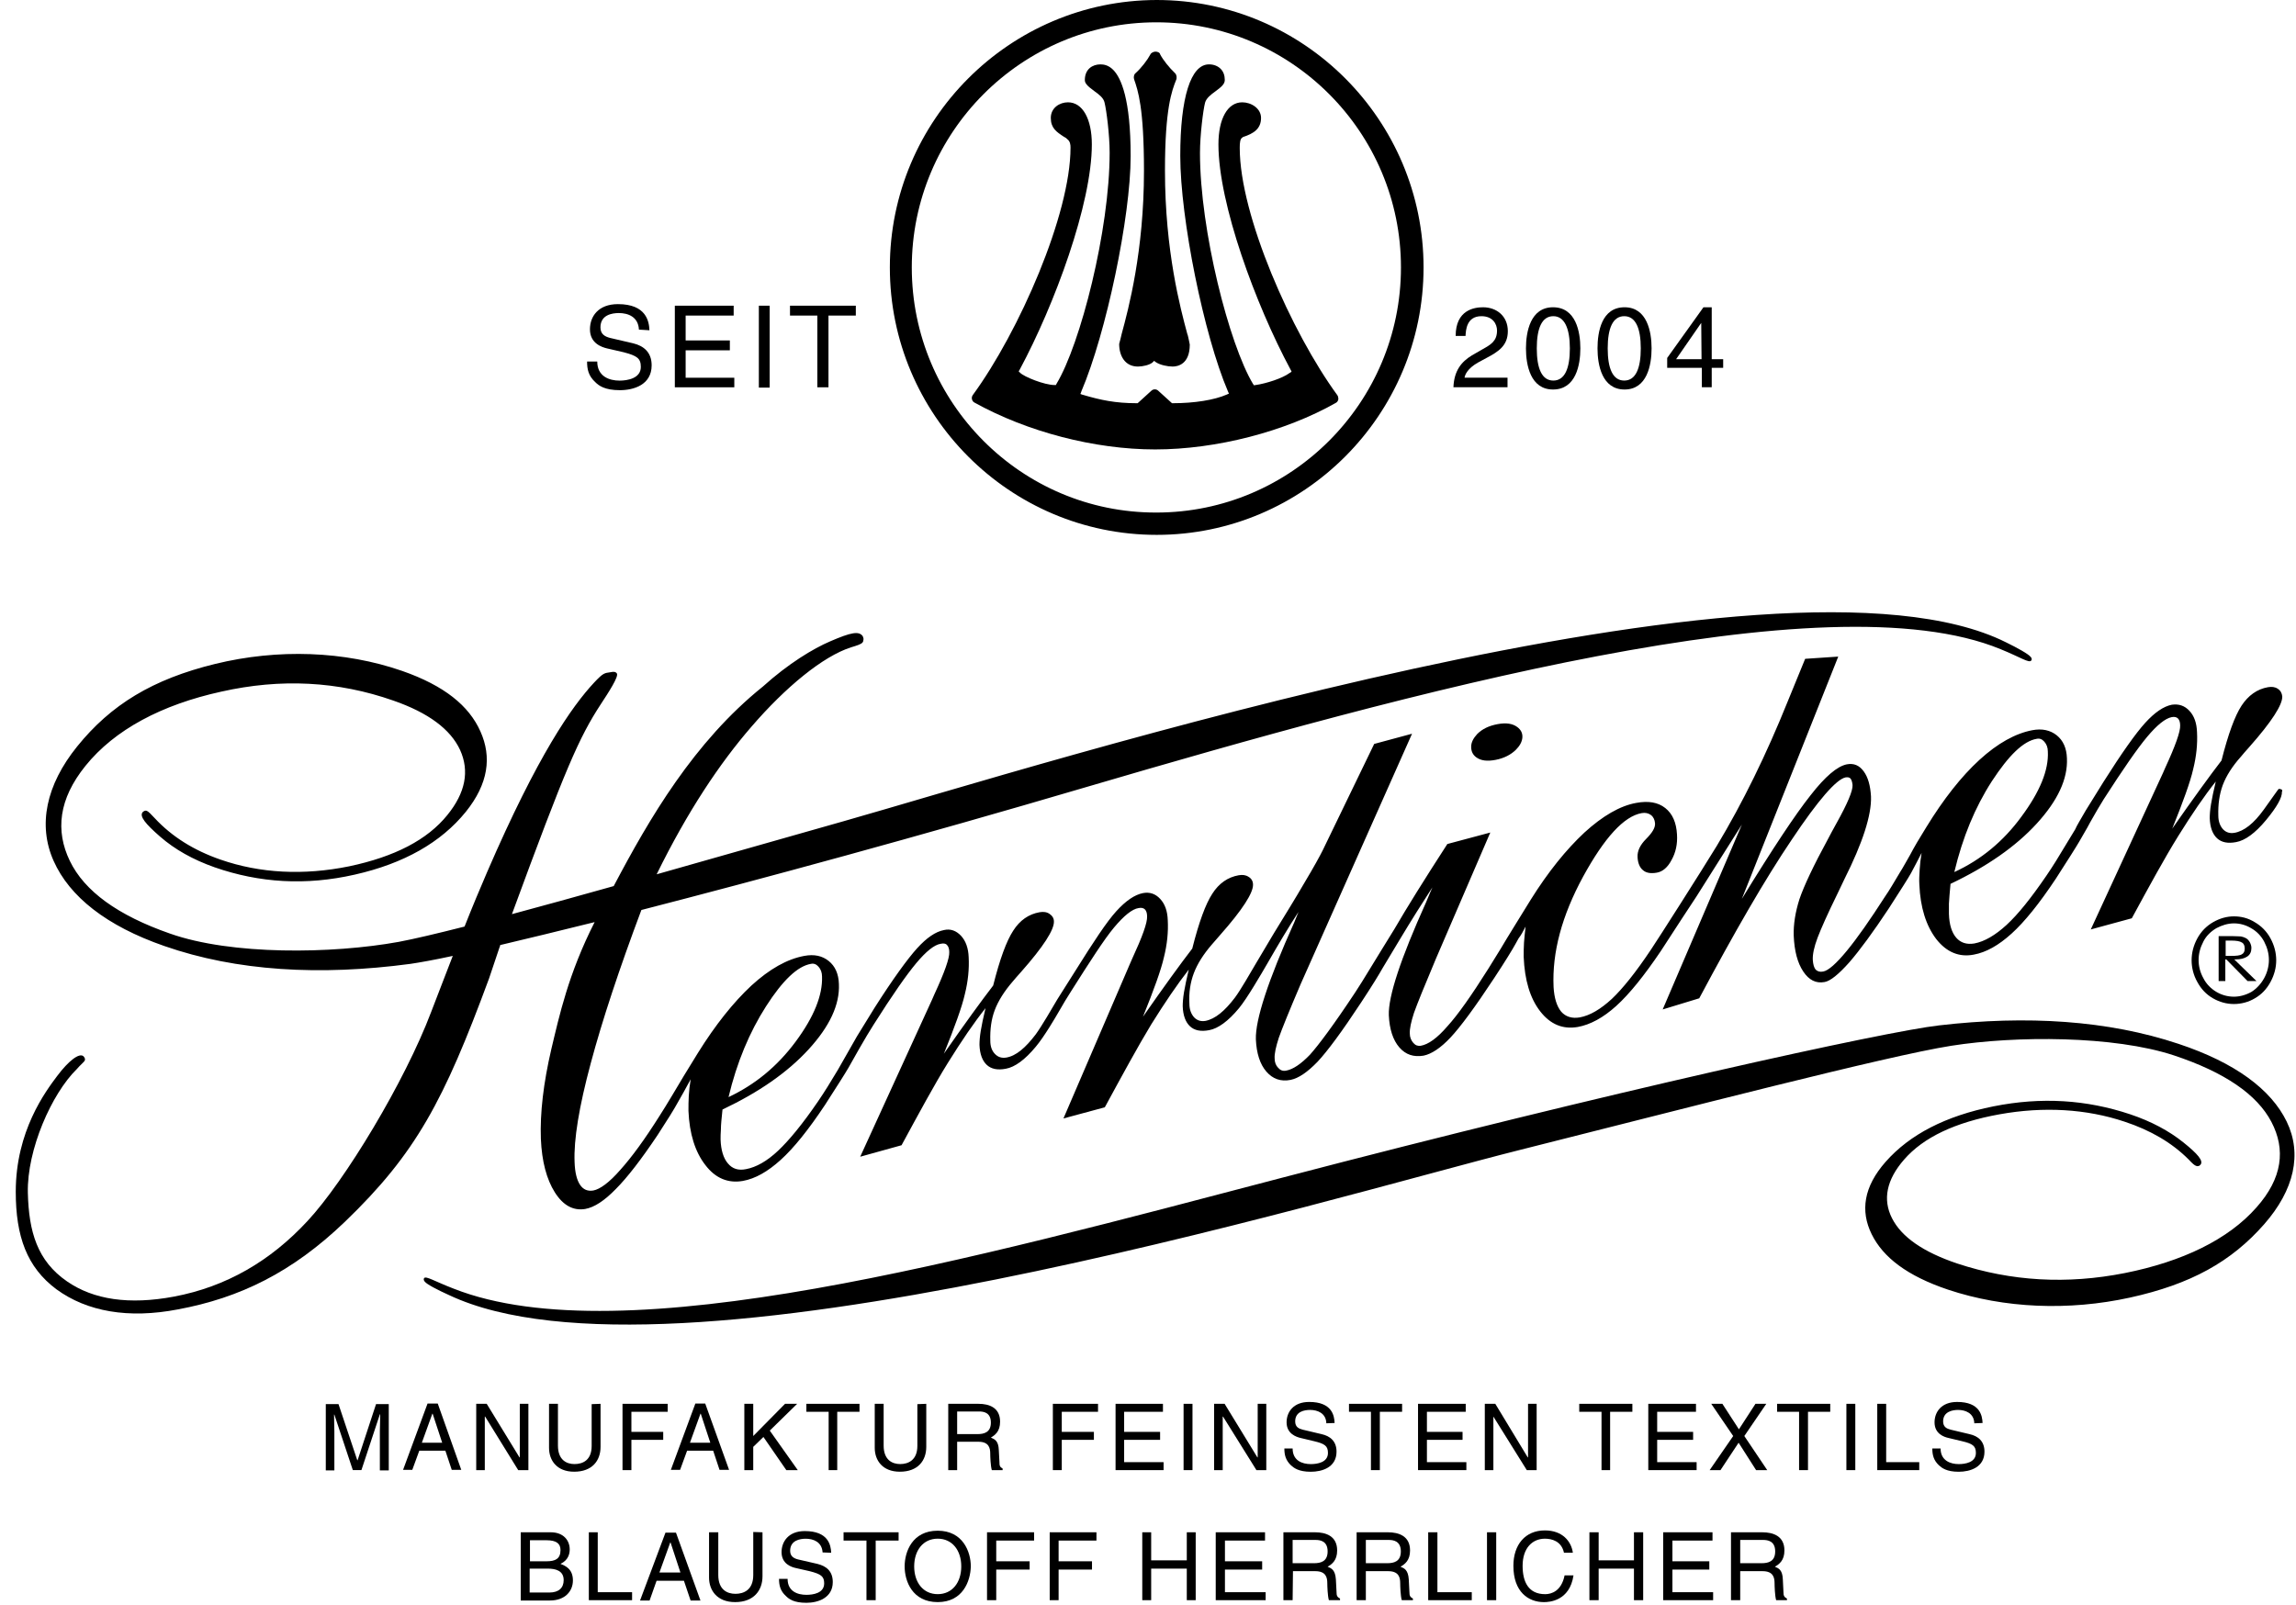 <svg width="133" height="93" viewBox="0 0 133 93" fill="none" xmlns="http://www.w3.org/2000/svg">
<path d="M68.369 9.031C68.369 12.65 69.732 19.41 71.132 22.679C71.132 22.679 71.169 22.753 71.188 22.808C71.132 22.826 71.059 22.863 71.059 22.863C70.34 23.177 69.179 23.362 67.945 23.362C67.945 23.362 67.908 23.362 67.89 23.362C67.742 23.233 67.097 22.642 67.097 22.642C66.987 22.531 66.803 22.531 66.692 22.642C66.692 22.642 66.047 23.233 65.9 23.362C65.881 23.362 65.845 23.362 65.845 23.362C64.61 23.362 63.744 23.177 62.749 22.882C62.749 22.882 62.657 22.863 62.584 22.826C62.62 22.753 62.639 22.679 62.639 22.679C64.076 19.317 65.495 12.558 65.495 9.049C65.495 9.049 65.495 9.049 65.495 9.031C65.495 5.743 64.942 4.506 64.481 4.044C64.205 3.767 63.928 3.73 63.744 3.73C63.284 3.73 62.841 4.007 62.841 4.635C62.841 4.801 62.934 4.949 63.394 5.281C63.652 5.466 63.928 5.669 63.984 5.946C64.094 6.39 64.278 7.812 64.278 8.846C64.278 13.334 62.584 19.945 61.202 22.235C61.202 22.235 61.183 22.273 61.165 22.309C61.128 22.309 61.091 22.309 61.091 22.309C60.502 22.309 59.304 21.829 59.083 21.589C59.083 21.589 59.046 21.552 59.009 21.515C59.028 21.478 59.065 21.423 59.065 21.423C61.091 17.655 63.247 11.801 63.247 8.366C63.247 6.888 62.712 5.928 61.865 5.928C61.386 5.928 60.87 6.242 60.87 6.833C60.87 7.424 61.202 7.645 61.625 7.922L61.754 7.996C61.736 7.996 61.828 8.052 61.81 8.052C61.994 8.181 62.012 8.384 62.012 8.55C62.012 12.429 59.028 19.225 56.356 22.882C56.301 22.956 56.282 23.048 56.301 23.122C56.319 23.214 56.374 23.288 56.448 23.325C59.507 25.024 63.413 26.04 66.913 26.04C70.451 26.04 74.449 25.006 77.378 23.344C77.452 23.307 77.507 23.233 77.525 23.14C77.525 23.122 77.525 23.104 77.525 23.085C77.525 23.03 77.507 22.956 77.47 22.9C74.799 19.244 71.814 12.466 71.814 8.569C71.814 8.273 71.832 8.033 71.98 7.959L71.998 7.941C72.625 7.738 73.048 7.461 73.048 6.833C73.048 6.279 72.477 5.928 71.961 5.928C71.114 5.928 70.58 6.87 70.58 8.366C70.58 11.801 72.735 17.655 74.762 21.423C74.762 21.423 74.799 21.478 74.817 21.534C74.78 21.571 74.707 21.608 74.707 21.608C74.283 21.922 73.362 22.217 72.735 22.309C72.735 22.309 72.68 22.309 72.643 22.328C72.625 22.291 72.588 22.254 72.588 22.254C71.206 19.964 69.511 13.352 69.511 8.864C69.511 7.83 69.695 6.371 69.806 5.946C69.879 5.688 70.137 5.485 70.395 5.3C70.745 5.041 70.948 4.875 70.948 4.635C70.948 4.377 70.874 4.155 70.709 3.989C70.543 3.822 70.303 3.73 70.045 3.73C68.977 3.712 68.369 5.651 68.369 9.031Z" fill="black"/>
<path d="M66.93 2.991C66.82 2.991 66.672 3.065 66.636 3.157C66.47 3.471 66.12 3.933 65.77 4.247C65.678 4.321 65.659 4.487 65.696 4.598C65.917 5.244 66.267 6.223 66.267 9.898C66.267 14.553 65.364 17.914 64.978 19.336C64.978 19.373 64.83 19.927 64.83 19.927C64.83 20.61 65.162 21.238 65.917 21.238C66.194 21.238 66.599 21.146 66.765 20.998C66.765 20.998 66.82 20.943 66.857 20.906C66.894 20.943 66.949 20.98 66.949 20.98C67.188 21.146 67.631 21.238 67.925 21.238C68.22 21.238 68.92 21.109 68.92 19.964C68.92 19.927 68.81 19.447 68.81 19.447L68.773 19.336C68.386 17.895 67.483 14.553 67.483 9.88C67.483 6.26 67.888 5.244 68.128 4.635C68.183 4.524 68.165 4.339 68.073 4.247C67.723 3.915 67.373 3.471 67.207 3.157C67.188 3.047 67.059 2.991 66.93 2.991Z" fill="black"/>
<path d="M52.817 15.495C52.817 7.664 59.173 1.293 66.985 1.293C74.797 1.293 81.153 7.664 81.153 15.495C81.153 23.326 74.797 29.697 66.985 29.697C59.173 29.716 52.817 23.344 52.817 15.495ZM51.546 15.495C51.546 24.027 58.473 30.99 67.004 30.99C75.516 30.99 82.462 24.046 82.462 15.495C82.462 6.963 75.534 0 67.004 0C58.473 0.018 51.546 6.963 51.546 15.495Z" fill="black"/>
<path d="M84.322 19.465C84.322 17.951 85.409 17.803 85.907 17.803C86.699 17.803 87.344 18.32 87.344 19.188C87.344 20.019 86.81 20.37 86.109 20.739L85.63 20.998C85.004 21.349 84.857 21.718 84.838 21.884H87.326V22.438H84.193C84.23 21.478 84.654 20.961 85.262 20.591L85.87 20.241C86.367 19.963 86.718 19.76 86.718 19.151C86.718 18.782 86.478 18.32 85.815 18.32C84.949 18.32 84.912 19.133 84.894 19.465H84.322Z" fill="black"/>
<path d="M91.545 20.185C91.545 19.225 91.287 17.803 89.961 17.803C88.653 17.803 88.394 19.225 88.394 20.185C88.394 21.145 88.653 22.568 89.961 22.568C91.287 22.568 91.545 21.145 91.545 20.185ZM90.937 20.185C90.937 21.349 90.642 22.05 89.979 22.05C89.316 22.05 89.021 21.349 89.021 20.185C89.021 19.022 89.316 18.32 89.979 18.32C90.624 18.32 90.937 19.022 90.937 20.185Z" fill="black"/>
<path d="M95.671 20.185C95.671 19.225 95.413 17.803 94.105 17.803C92.779 17.803 92.539 19.225 92.539 20.185C92.539 21.145 92.797 22.568 94.105 22.568C95.413 22.568 95.671 21.145 95.671 20.185ZM95.045 20.185C95.045 21.349 94.75 22.05 94.087 22.05C93.423 22.05 93.129 21.349 93.129 20.185C93.129 19.022 93.423 18.32 94.087 18.32C94.75 18.32 95.045 19.022 95.045 20.185Z" fill="black"/>
<path d="M99.818 21.312V20.813H99.155V17.803H98.676L96.575 20.739V21.312H98.583V22.438H99.155V21.312H99.818ZM98.547 18.708L98.565 20.813H97.091L98.547 18.708Z" fill="black"/>
<path d="M37.011 19.098C36.974 18.359 36.385 18.138 35.85 18.138C35.445 18.138 34.782 18.248 34.782 18.969C34.782 19.375 35.058 19.504 35.334 19.578L36.679 19.892C37.287 20.04 37.748 20.409 37.748 21.167C37.748 22.293 36.716 22.607 35.906 22.607C35.04 22.607 34.69 22.349 34.487 22.145C34.081 21.776 34.008 21.388 34.008 20.945H34.597C34.597 21.813 35.297 22.053 35.887 22.053C36.348 22.053 37.121 21.924 37.121 21.259C37.121 20.76 36.9 20.613 36.127 20.409L35.169 20.188C34.855 20.114 34.174 19.892 34.174 19.08C34.174 18.341 34.653 17.621 35.795 17.621C37.435 17.621 37.6 18.618 37.619 19.135L37.011 19.098Z" fill="black"/>
<path d="M42.536 22.44H39.091V17.712H42.499V18.284H39.717V19.725H42.278V20.297H39.717V21.886H42.536V22.44Z" fill="black"/>
<path d="M44.584 17.712H43.958V22.458H44.584V17.712Z" fill="black"/>
<path d="M45.762 17.712H49.575V18.284H47.991V22.44H47.346V18.284H45.762V17.712Z" fill="black"/>
<path d="M85.22 43.269C85.22 43.01 85.349 42.77 85.57 42.53C85.865 42.234 86.251 42.05 86.749 41.957C87.246 41.865 87.615 41.92 87.891 42.124C88.112 42.29 88.204 42.493 88.186 42.733C88.168 42.973 88.039 43.213 87.817 43.435C87.523 43.73 87.117 43.934 86.638 44.026C86.159 44.118 85.791 44.081 85.514 43.878C85.312 43.73 85.22 43.527 85.22 43.269Z" fill="black"/>
<path d="M88.023 66.632C97.567 64.231 109.284 61.184 113.024 60.593C116.783 60.002 122.439 60.002 125.921 61.147C128.869 62.125 130.748 63.418 131.578 65.007C132.407 66.595 132.222 68.257 130.712 69.956C129.072 71.821 126.419 73.096 123.084 73.761C119.731 74.425 116.507 74.241 113.374 73.207C111.403 72.542 110.15 71.674 109.598 70.584C109.045 69.494 109.284 68.349 110.298 67.186C111.422 65.893 113.264 65.025 115.825 64.563C118.386 64.102 120.855 64.249 123.066 64.988C124.576 65.487 125.811 66.207 126.787 67.186C126.99 67.407 127.137 67.537 127.229 67.555C127.266 67.574 127.303 67.574 127.358 67.555C127.414 67.555 127.414 67.518 127.469 67.481C127.653 67.26 127.303 66.853 126.474 66.189C125.645 65.524 124.613 64.97 123.397 64.563C120.855 63.714 118.257 63.547 115.475 64.102C112.711 64.656 110.629 65.727 109.229 67.315C107.958 68.756 107.755 70.159 108.418 71.507C109.082 72.856 110.482 73.927 112.84 74.721C116.101 75.811 119.841 75.958 123.379 75.183C126.916 74.407 129.256 73.096 131.154 70.935C132.904 68.94 133.365 66.853 132.462 64.988C131.559 63.123 129.477 61.571 126.198 60.482C122.108 59.115 117.409 58.82 112.324 59.411C109.211 59.761 93.311 63.252 74.26 68.239C56.352 72.93 36.085 78.525 26.283 74.666C25.178 74.241 24.662 73.908 24.57 74.056C24.552 74.075 24.533 74.112 24.552 74.148C24.552 74.185 24.57 74.222 24.607 74.259C24.717 74.407 25.344 74.739 26.007 75.035C38.775 81.074 76.987 69.402 88.023 66.632Z" fill="black"/>
<path d="M44.376 58.303C45.334 56.807 46.2 55.976 46.974 55.846C47.139 55.809 47.287 55.865 47.416 56.013C47.545 56.16 47.618 56.345 47.618 56.585C47.655 57.656 47.158 58.912 46.089 60.353C45.021 61.793 43.731 62.846 42.202 63.566C42.681 61.553 43.418 59.799 44.376 58.303ZM115.382 45.264C116.359 43.768 117.206 42.937 117.98 42.807C118.146 42.771 118.294 42.826 118.422 42.974C118.551 43.121 118.625 43.306 118.625 43.546C118.68 44.617 118.165 45.873 117.096 47.314C116.046 48.754 114.738 49.826 113.208 50.527C113.687 48.514 114.406 46.778 115.382 45.264ZM132.167 45.744C132.13 45.726 132.075 45.707 132.001 45.707C131.983 45.707 131.706 46.113 131.135 46.907C130.564 47.702 129.993 48.163 129.422 48.256C129.164 48.293 128.961 48.237 128.777 48.053C128.611 47.868 128.5 47.609 128.5 47.258C128.482 46.612 128.556 46.039 128.758 45.486C128.961 44.95 129.311 44.396 129.809 43.842C129.919 43.712 130.085 43.509 130.306 43.269C131.596 41.81 132.222 40.831 132.204 40.351C132.185 40.166 132.112 40.019 131.946 39.908C131.78 39.797 131.596 39.779 131.375 39.816C130.748 39.926 130.232 40.296 129.845 40.887C129.459 41.478 129.072 42.531 128.685 44.063C128.003 44.95 127.063 46.243 125.866 47.96L125.829 48.016C126.455 46.464 126.879 45.301 127.045 44.562C127.229 43.823 127.303 43.103 127.266 42.42C127.248 41.884 127.1 41.478 126.824 41.182C126.548 40.887 126.216 40.776 125.811 40.831C125.332 40.924 124.816 41.275 124.263 41.884C123.71 42.494 122.9 43.639 121.849 45.301L120.818 46.963C120.523 47.48 120.302 47.831 120.21 48.053C120.191 48.09 119.896 48.57 119.694 48.902C119.288 49.586 118.902 50.213 118.533 50.749C117.649 52.042 116.893 52.984 116.23 53.593C115.585 54.184 114.959 54.553 114.369 54.664C113.927 54.738 113.577 54.627 113.319 54.332C113.061 54.036 112.914 53.575 112.895 52.947C112.895 52.799 112.895 52.596 112.895 52.356C112.914 52.116 112.932 51.728 112.987 51.211C115.088 50.213 116.764 49.05 117.98 47.72C119.196 46.39 119.786 45.135 119.731 43.934C119.712 43.343 119.509 42.9 119.141 42.604C118.773 42.309 118.294 42.198 117.722 42.309C116.746 42.494 115.714 43.066 114.664 44.026C113.614 44.987 112.582 46.298 111.587 47.923C111.182 48.57 110.869 49.105 110.647 49.53C110.537 49.715 110.205 50.324 110.058 50.546C109.726 51.1 109.45 51.58 109.192 51.949C108.326 53.298 107.589 54.35 106.981 55.089C106.373 55.828 105.912 56.234 105.618 56.289C105.433 56.327 105.286 56.289 105.175 56.179C105.083 56.068 105.028 55.883 105.01 55.625C104.991 55.311 105.083 54.867 105.286 54.332C105.489 53.796 105.876 52.928 106.447 51.765C106.539 51.58 106.668 51.303 106.834 50.952C107.902 48.828 108.418 47.221 108.381 46.15C108.344 45.522 108.215 45.042 107.958 44.691C107.7 44.34 107.386 44.211 106.981 44.285C106.428 44.396 105.728 44.987 104.881 46.077C104.015 47.166 102.688 49.161 100.901 52.079L106.484 38.043L104.567 38.172L103.554 40.647C102.32 43.712 100.956 46.501 99.446 49.013C98.58 50.435 96.037 54.424 95.65 54.997C94.766 56.327 93.992 57.287 93.366 57.878C92.721 58.469 92.113 58.838 91.505 58.949C91.063 59.023 90.694 58.912 90.436 58.617C90.178 58.303 90.031 57.822 89.994 57.194C89.902 55.181 90.473 53.058 91.707 50.786C92.942 48.533 94.066 47.295 95.097 47.111C95.3 47.074 95.484 47.111 95.632 47.221C95.779 47.332 95.853 47.498 95.871 47.702C95.89 47.96 95.706 48.256 95.355 48.607C95.005 48.958 94.84 49.308 94.858 49.659C94.876 50.01 94.987 50.269 95.171 50.417C95.355 50.583 95.632 50.62 95.963 50.564C96.314 50.509 96.608 50.25 96.829 49.826C97.069 49.401 97.179 48.902 97.143 48.348C97.106 47.665 96.885 47.148 96.461 46.815C96.037 46.483 95.484 46.39 94.784 46.52C93.845 46.686 92.831 47.277 91.781 48.237C90.731 49.216 89.681 50.509 88.667 52.134C88.225 52.854 87.212 54.48 86.936 54.96C86.641 55.44 86.401 55.828 86.217 56.123C85.24 57.675 84.448 58.801 83.84 59.466C83.251 60.15 82.735 60.519 82.293 60.593C82.127 60.611 81.998 60.574 81.869 60.426C81.74 60.279 81.666 60.094 81.666 59.891C81.648 59.614 81.74 59.208 81.906 58.69C82.09 58.173 82.514 57.121 83.177 55.551L86.328 48.237L83.84 48.902C82.514 50.952 81.5 52.577 80.782 53.815C80.413 54.424 79.658 55.625 79.363 56.123C79.032 56.677 78.737 57.139 78.497 57.508C77.263 59.374 76.379 60.556 75.881 61.11C75.365 61.645 74.905 61.959 74.499 62.033C74.315 62.07 74.168 62.015 74.039 61.867C73.91 61.738 73.836 61.553 73.836 61.331C73.817 61.054 73.91 60.648 74.076 60.131C74.26 59.614 74.683 58.561 75.347 57.01L81.795 42.512L79.603 43.103L76.618 49.272C76.452 49.604 76.121 50.213 75.568 51.137C75.034 52.06 74.425 53.039 73.781 54.092L72.749 55.828C72.454 56.327 71.865 57.361 71.533 57.804C70.943 58.58 70.391 59.041 69.82 59.152C69.562 59.189 69.359 59.134 69.175 58.949C69.009 58.764 68.898 58.506 68.898 58.155C68.861 57.508 68.954 56.917 69.156 56.382C69.359 55.846 69.709 55.292 70.188 54.738C70.299 54.609 70.464 54.424 70.685 54.166C71.975 52.707 72.602 51.728 72.583 51.248C72.583 51.063 72.491 50.897 72.325 50.804C72.159 50.694 71.975 50.675 71.754 50.712C71.128 50.823 70.612 51.174 70.225 51.783C69.838 52.374 69.451 53.427 69.064 54.96C68.382 55.846 67.443 57.139 66.245 58.857L66.208 58.912C66.835 57.361 67.258 56.197 67.424 55.459C67.609 54.72 67.682 53.999 67.645 53.316C67.627 52.781 67.48 52.374 67.203 52.079C66.927 51.783 66.595 51.672 66.208 51.746C65.729 51.839 65.213 52.19 64.661 52.799C64.108 53.408 63.353 54.553 62.302 56.234L61.252 57.896C60.958 58.395 60.349 59.448 59.999 59.928C59.41 60.703 58.857 61.184 58.286 61.276C58.028 61.313 57.825 61.258 57.641 61.073C57.457 60.888 57.365 60.63 57.365 60.297C57.346 59.651 57.42 59.06 57.623 58.524C57.825 57.989 58.175 57.435 58.654 56.88C58.765 56.751 58.931 56.548 59.152 56.308C60.442 54.849 61.068 53.87 61.05 53.39C61.05 53.205 60.958 53.058 60.792 52.947C60.626 52.836 60.442 52.818 60.221 52.854C59.594 52.965 59.078 53.316 58.691 53.926C58.304 54.517 57.917 55.569 57.531 57.102C56.849 57.989 55.909 59.281 54.712 60.999L54.675 61.054C55.301 59.503 55.725 58.34 55.891 57.601C56.075 56.862 56.149 56.142 56.112 55.459C56.093 54.941 55.946 54.517 55.67 54.221C55.393 53.926 55.062 53.796 54.675 53.889C54.196 53.981 53.68 54.332 53.127 54.941C52.575 55.551 51.727 56.714 50.658 58.395L49.645 60.039C49.35 60.556 48.724 61.645 48.54 61.978C48.134 62.661 47.747 63.289 47.379 63.825C46.495 65.118 45.721 66.059 45.076 66.669C44.431 67.278 43.805 67.629 43.215 67.74C42.773 67.832 42.423 67.722 42.165 67.408C41.907 67.112 41.76 66.632 41.741 66.022C41.741 65.875 41.741 65.671 41.76 65.431C41.76 65.191 41.796 64.803 41.852 64.286C43.952 63.289 45.61 62.144 46.845 60.796C48.06 59.466 48.65 58.21 48.595 57.01C48.576 56.419 48.374 55.976 48.005 55.68C47.637 55.385 47.176 55.274 46.587 55.385C45.592 55.569 44.578 56.142 43.528 57.102C42.478 58.081 41.446 59.374 40.433 60.999C40.028 61.645 39.143 63.104 38.922 63.492C38.646 63.954 38.406 64.342 38.204 64.656C37.356 66.004 36.601 67.038 35.937 67.777C35.293 68.516 34.758 68.903 34.371 68.977C34.04 69.033 33.782 68.922 33.598 68.645C33.413 68.368 33.303 67.925 33.284 67.334C33.229 66.041 33.542 64.12 34.224 61.59C34.887 59.115 35.864 56.16 37.153 52.725C44.099 50.934 53.109 48.496 62.947 45.596C81.371 40.185 105.82 33.444 115.898 37.618C117.041 38.08 117.557 38.449 117.667 38.264C117.686 38.227 117.704 38.209 117.686 38.172C117.686 38.135 117.667 38.098 117.63 38.061C117.501 37.895 116.875 37.544 116.193 37.212C103.112 30.692 60.184 44.377 48.834 47.591C45.371 48.57 41.612 49.641 38.038 50.657C39.825 47.018 41.686 44.23 43.528 42.106C45.5 39.816 47.674 38.024 49.295 37.507C49.663 37.396 49.885 37.322 49.958 37.23C49.995 37.193 50.014 37.138 50.014 37.082C50.032 37.008 50.014 36.953 49.977 36.861C49.756 36.547 49.295 36.639 48.097 37.156C47.102 37.581 45.665 38.449 44.191 39.779C40.193 42.992 37.614 47.425 35.55 51.34C33.45 51.931 31.442 52.485 29.655 52.965C32.769 44.488 33.542 42.734 34.795 40.813C35.256 40.111 35.845 39.206 35.735 39.022C35.661 38.911 35.532 38.911 35.366 38.948C35.016 39.003 34.961 38.966 34.408 39.557C33.137 40.924 31.166 43.712 28.218 50.527C27.812 51.469 27.37 52.522 26.91 53.685C25.307 54.092 23.98 54.406 23.096 54.572C19.227 55.274 13.405 55.348 9.849 54.092C6.827 53.039 4.893 51.636 4.045 49.881C3.198 48.127 3.4 46.298 4.948 44.377C6.643 42.272 9.37 40.831 12.815 40.074C16.26 39.298 19.577 39.465 22.783 40.591C24.809 41.293 26.099 42.254 26.652 43.454C27.204 44.673 26.965 45.929 25.915 47.221C24.754 48.662 22.856 49.641 20.222 50.195C17.587 50.73 15.063 50.601 12.778 49.807C11.231 49.272 9.959 48.477 8.964 47.406C8.743 47.166 8.596 47.018 8.504 46.981C8.467 46.963 8.43 46.963 8.375 46.981C8.32 47 8.32 47.018 8.264 47.055C8.062 47.295 8.43 47.739 9.278 48.477C10.125 49.216 11.175 49.807 12.428 50.25C15.026 51.155 17.716 51.322 20.553 50.675C23.409 50.029 25.546 48.81 26.983 47.037C28.291 45.412 28.494 43.86 27.831 42.383C27.168 40.887 25.73 39.723 23.299 38.874C19.945 37.71 16.095 37.581 12.465 38.467C8.835 39.354 6.422 40.831 4.469 43.251C2.663 45.486 2.184 47.812 3.106 49.881C4.027 51.949 6.164 53.648 9.517 54.812C13.7 56.271 18.527 56.548 23.777 55.846C24.275 55.772 25.122 55.625 26.228 55.385C25.841 56.4 25.417 57.471 24.975 58.635C23.446 62.68 19.964 68.442 17.808 70.75C15.671 73.059 13.11 74.555 10.07 75.127C7.491 75.608 5.427 75.312 3.879 74.241C2.166 73.059 1.668 71.378 1.613 69.107C1.558 66.613 2.995 63.363 4.451 61.941C4.653 61.701 4.874 61.535 4.911 61.442C4.93 61.405 4.93 61.368 4.911 61.313C4.893 61.258 4.874 61.258 4.837 61.202C4.598 60.98 3.971 61.461 3.308 62.347C2.645 63.234 0.913 65.524 0.913 69.051C0.913 71.637 1.558 73.428 3.271 74.703C5.04 75.995 7.435 76.42 10.309 75.866C13.884 75.201 16.924 73.724 19.982 70.787C24.091 66.835 25.712 63.788 28.328 56.696L28.936 54.886C28.955 54.849 28.973 54.812 28.973 54.757C30.521 54.387 32.382 53.944 34.445 53.427C32.916 56.437 32.4 58.857 31.939 60.777C31.479 62.754 31.276 64.49 31.331 65.986C31.387 67.297 31.663 68.331 32.142 69.088C32.621 69.845 33.211 70.159 33.892 70.049C34.427 69.956 35.016 69.568 35.679 68.885C36.343 68.22 37.153 67.168 38.093 65.764C38.646 64.914 39.051 64.268 39.291 63.825C39.401 63.64 39.825 62.883 40.009 62.532C39.954 62.864 39.917 63.178 39.899 63.492C39.88 63.788 39.88 64.083 39.88 64.36C39.935 65.69 40.267 66.743 40.857 67.5C41.446 68.276 42.183 68.571 43.031 68.423C43.749 68.294 44.468 67.888 45.223 67.204C45.979 66.521 46.826 65.468 47.784 64.028C48.484 62.938 48.945 62.218 49.148 61.867C49.221 61.719 49.608 61.073 49.774 60.759C50.087 60.205 50.382 59.725 50.603 59.374C51.69 57.656 52.501 56.493 53.072 55.809C53.643 55.126 54.122 54.738 54.491 54.683C54.656 54.646 54.785 54.664 54.859 54.757C54.933 54.831 54.988 54.96 54.988 55.163C55.007 55.514 54.712 56.345 54.122 57.619L53.993 57.915L49.829 67.02L52.224 66.355C53.238 64.49 54.122 62.846 54.914 61.572C55.707 60.297 56.425 59.245 57.088 58.413C56.959 58.949 56.867 59.392 56.812 59.725C56.757 60.057 56.738 60.334 56.738 60.537C56.757 61.073 56.904 61.461 57.162 61.701C57.42 61.941 57.788 62.015 58.267 61.922C58.783 61.83 59.373 61.405 59.999 60.648C60.497 60.057 61.16 58.912 61.289 58.69C61.602 58.136 61.823 57.785 62.044 57.435C63.132 55.717 63.961 54.424 64.532 53.741C65.103 53.058 65.582 52.67 65.95 52.614C66.116 52.577 66.245 52.614 66.319 52.688C66.393 52.762 66.448 52.891 66.448 53.094C66.466 53.464 66.171 54.276 65.582 55.551L65.453 55.846L61.602 64.803L63.998 64.157C65.011 62.292 65.914 60.63 66.687 59.355C67.48 58.081 68.198 57.028 68.861 56.179C68.733 56.714 68.64 57.158 68.585 57.49C68.53 57.822 68.511 58.099 68.511 58.303C68.53 58.838 68.677 59.226 68.935 59.466C69.193 59.706 69.562 59.78 70.041 59.688C70.556 59.595 71.146 59.171 71.772 58.413C72.233 57.859 73.081 56.4 73.412 55.828C74.039 54.738 74.628 53.741 75.218 52.836L74.978 53.427C73.449 56.825 72.712 59.097 72.749 60.223C72.786 61.036 72.988 61.664 73.357 62.089C73.725 62.513 74.186 62.68 74.757 62.569C75.218 62.477 75.734 62.126 76.323 61.516C76.894 60.907 77.742 59.762 78.847 58.081C79.492 57.102 79.897 56.437 80.082 56.105C80.174 55.957 80.745 54.997 81.114 54.387C81.758 53.316 82.385 52.319 82.974 51.414C82.882 51.617 82.772 51.894 82.606 52.282C81.132 55.551 80.413 57.73 80.45 58.82C80.487 59.632 80.69 60.26 81.058 60.685C81.427 61.11 81.887 61.258 82.459 61.165C82.919 61.073 83.453 60.722 84.025 60.112C84.596 59.503 85.443 58.358 86.549 56.677C87.194 55.699 87.599 55.034 87.783 54.701C87.838 54.609 87.949 54.406 87.967 54.369C88.096 54.203 88.225 53.981 88.373 53.685C88.336 54.018 88.299 54.332 88.281 54.609C88.262 54.904 88.262 55.181 88.262 55.44C88.317 56.788 88.631 57.841 89.22 58.598C89.81 59.355 90.528 59.651 91.394 59.503C92.113 59.374 92.868 58.968 93.624 58.284C94.379 57.601 95.245 56.53 96.203 55.108C96.903 54.018 98.082 52.227 98.266 51.949L100.901 47.776L96.314 58.487L98.432 57.841C100.459 54.036 102.246 50.934 103.794 48.644C105.323 46.353 106.373 45.153 106.907 45.042C107.036 45.024 107.128 45.042 107.184 45.098C107.239 45.153 107.294 45.282 107.313 45.486C107.331 45.818 107.018 46.557 106.391 47.683C106.189 48.053 106.023 48.348 105.912 48.57C105.047 50.158 104.494 51.34 104.236 52.097C103.996 52.854 103.886 53.556 103.904 54.203C103.941 55.108 104.125 55.791 104.457 56.289C104.789 56.788 105.194 56.991 105.691 56.899C106.023 56.844 106.502 56.456 107.128 55.754C107.736 55.052 108.51 53.999 109.413 52.633C110.076 51.599 110.519 50.915 110.703 50.583C110.813 50.38 111.163 49.715 111.311 49.419C111.255 49.752 111.219 50.066 111.2 50.38C111.182 50.694 111.163 50.971 111.182 51.248C111.237 52.577 111.569 53.63 112.158 54.406C112.748 55.163 113.485 55.477 114.332 55.311C115.051 55.181 115.769 54.775 116.525 54.092C117.28 53.408 118.128 52.356 119.086 50.915C119.786 49.826 120.246 49.105 120.449 48.754C120.523 48.607 120.91 47.979 121.076 47.646C121.389 47.092 121.647 46.649 121.868 46.298C122.973 44.581 123.802 43.38 124.373 42.697C124.945 42.013 125.424 41.626 125.792 41.552C125.958 41.515 126.087 41.552 126.161 41.626C126.234 41.699 126.29 41.829 126.29 42.032C126.308 42.383 126.013 43.214 125.424 44.488L125.295 44.784L121.112 53.852L123.489 53.205C124.502 51.34 125.387 49.715 126.179 48.44C126.971 47.166 127.69 46.113 128.353 45.282C128.224 45.818 128.132 46.261 128.077 46.594C128.021 46.926 128.003 47.203 128.003 47.406C128.021 47.942 128.169 48.33 128.427 48.57C128.685 48.81 129.053 48.884 129.532 48.791C130.048 48.699 130.638 48.274 131.264 47.517C131.891 46.76 132.204 46.206 132.185 45.873C132.222 45.818 132.204 45.781 132.167 45.744Z" fill="black"/>
<path fill-rule="evenodd" clip-rule="evenodd" d="M128.519 56.88V54.239H129.311C129.533 54.239 129.698 54.257 129.809 54.257C129.919 54.276 130.012 54.313 130.085 54.35C130.196 54.405 130.269 54.497 130.325 54.59C130.38 54.7 130.417 54.811 130.417 54.922C130.417 55.144 130.343 55.31 130.177 55.421C130.012 55.532 129.79 55.587 129.496 55.587H129.422L130.712 56.843H130.196L128.961 55.587H128.906V56.843H128.519V56.88ZM129.238 54.497C129.551 54.497 129.754 54.534 129.864 54.608C129.975 54.664 130.03 54.793 130.03 54.959C130.03 55.125 129.975 55.236 129.864 55.291C129.754 55.365 129.551 55.384 129.238 55.384H128.925V54.497H129.238ZM129.404 53.5C129.754 53.5 130.085 53.592 130.398 53.777C130.73 53.962 130.988 54.239 131.154 54.553C131.338 54.904 131.43 55.255 131.43 55.624C131.43 55.975 131.338 56.344 131.154 56.677C130.97 57.009 130.712 57.286 130.417 57.471C130.085 57.656 129.735 57.748 129.404 57.748C129.053 57.748 128.703 57.656 128.39 57.471C128.077 57.286 127.801 57.009 127.635 56.677C127.451 56.344 127.358 55.993 127.358 55.624C127.358 55.255 127.451 54.904 127.635 54.553C127.801 54.22 128.077 53.962 128.39 53.777C128.703 53.611 129.053 53.5 129.404 53.5ZM129.404 53.094C128.998 53.094 128.593 53.205 128.206 53.426C127.819 53.648 127.506 53.962 127.285 54.368C127.064 54.774 126.953 55.199 126.953 55.642C126.953 56.067 127.064 56.51 127.285 56.898C127.506 57.305 127.801 57.618 128.188 57.84C128.574 58.062 128.98 58.173 129.404 58.173C129.827 58.173 130.251 58.062 130.62 57.84C131.006 57.618 131.301 57.305 131.522 56.898C131.743 56.492 131.854 56.067 131.854 55.642C131.854 55.199 131.743 54.774 131.522 54.368C131.301 53.962 130.988 53.648 130.601 53.426C130.214 53.186 129.809 53.094 129.404 53.094Z" fill="black"/>
<path d="M30.699 92.271H31.823C32.376 92.271 32.652 91.994 32.652 91.551C32.652 90.996 32.173 90.886 31.731 90.886H30.681V92.271H30.699ZM30.699 90.461H31.657C32.173 90.461 32.468 90.313 32.468 89.814C32.468 89.445 32.247 89.242 31.657 89.242H30.699V90.461ZM30.165 88.78H31.897C32.634 88.78 33.002 89.242 33.002 89.778C33.002 90.036 32.91 90.406 32.468 90.609C32.726 90.719 33.187 90.886 33.187 91.569C33.187 92.197 32.726 92.733 31.86 92.733H30.165V88.78Z" fill="black"/>
<path d="M34.625 92.252H36.615V92.714H34.109V88.78H34.625V92.252Z" fill="black"/>
<path d="M39.415 91.11L38.844 89.374H38.825L38.199 91.11H39.415ZM38.033 91.59L37.628 92.735H37.075L38.549 88.801H39.157L40.576 92.735H40.005L39.618 91.59H38.033Z" fill="black"/>
<path d="M44.169 88.781V91.33C44.169 92.142 43.671 92.826 42.584 92.826C41.534 92.826 41.073 92.142 41.073 91.404V88.781H41.608V91.256C41.608 92.106 42.123 92.346 42.602 92.346C43.081 92.346 43.634 92.124 43.634 91.256V88.763L44.169 88.781Z" fill="black"/>
<path d="M47.65 89.948C47.613 89.338 47.116 89.154 46.674 89.154C46.342 89.154 45.771 89.246 45.771 89.856C45.771 90.188 46.01 90.299 46.231 90.354L47.355 90.613C47.871 90.742 48.24 91.037 48.24 91.665C48.24 92.589 47.374 92.866 46.711 92.866C45.974 92.866 45.697 92.644 45.531 92.478C45.2 92.183 45.126 91.85 45.126 91.481H45.623C45.623 92.201 46.195 92.404 46.711 92.404C47.097 92.404 47.742 92.312 47.742 91.739C47.742 91.333 47.558 91.204 46.913 91.037L46.102 90.853C45.844 90.797 45.273 90.613 45.273 89.929C45.273 89.32 45.679 88.71 46.618 88.71C47.982 88.71 48.129 89.523 48.148 89.966L47.65 89.948Z" fill="black"/>
<path d="M48.865 88.78H52.053V89.26H50.726V92.714H50.192V89.26H48.865V88.78Z" fill="black"/>
<path d="M54.319 89.151C53.472 89.151 52.956 89.835 52.956 90.758C52.956 91.681 53.472 92.365 54.319 92.365C55.167 92.365 55.683 91.681 55.683 90.758C55.683 89.835 55.167 89.151 54.319 89.151ZM54.319 92.826C52.846 92.826 52.403 91.608 52.403 90.758C52.403 89.908 52.846 88.689 54.319 88.689C55.775 88.689 56.236 89.908 56.236 90.758C56.217 91.608 55.775 92.826 54.319 92.826Z" fill="black"/>
<path d="M57.709 92.714H57.175V88.78H59.902V89.26H57.709V90.461H59.644V90.941H57.709V92.714Z" fill="black"/>
<path d="M61.322 92.714H60.806V88.78H63.514V89.26H61.322V90.461H63.256V90.941H61.322V92.714Z" fill="black"/>
<path d="M68.747 88.78H69.263V92.714H68.747V90.886H66.684V92.714H66.168V88.78H66.684V90.406H68.747V88.78Z" fill="black"/>
<path d="M73.315 92.714H70.423V88.78H73.279V89.26H70.957V90.461H73.113V90.941H70.957V92.252H73.315V92.714Z" fill="black"/>
<path d="M74.878 90.572H76.112C76.499 90.572 76.905 90.479 76.905 89.888C76.905 89.279 76.463 89.224 76.205 89.224H74.878V90.572ZM74.878 92.714H74.344V88.78H76.168C76.813 88.78 77.457 89.002 77.457 89.833C77.457 90.406 77.163 90.627 76.905 90.775C77.126 90.867 77.347 90.96 77.384 91.514L77.421 92.234C77.421 92.456 77.457 92.529 77.623 92.622V92.714H76.978C76.905 92.474 76.886 91.883 76.886 91.735C76.886 91.403 76.813 91.033 76.186 91.033H74.897L74.878 92.714Z" fill="black"/>
<path d="M79.119 90.572H80.354C80.741 90.572 81.146 90.479 81.146 89.888C81.146 89.279 80.704 89.224 80.446 89.224H79.119V90.572ZM79.119 92.714H78.585V88.78H80.391C81.035 88.78 81.68 89.002 81.68 89.833C81.68 90.406 81.385 90.627 81.127 90.775C81.349 90.867 81.57 90.96 81.606 91.514L81.643 92.234C81.643 92.456 81.68 92.529 81.846 92.622V92.714H81.201C81.127 92.474 81.109 91.883 81.109 91.735C81.109 91.403 81.035 91.033 80.409 91.033H79.119V92.714Z" fill="black"/>
<path d="M83.265 92.252H85.255V92.714H82.731V88.78H83.265V92.252Z" fill="black"/>
<path d="M86.671 88.78H86.137V92.714H86.671V88.78Z" fill="black"/>
<path d="M90.596 89.965C90.448 89.281 89.877 89.152 89.49 89.152C88.772 89.152 88.2 89.688 88.2 90.722C88.2 91.645 88.532 92.366 89.508 92.366C89.859 92.366 90.448 92.199 90.632 91.276H91.148C90.927 92.772 89.73 92.827 89.435 92.827C88.532 92.827 87.666 92.236 87.666 90.722C87.666 89.503 88.348 88.672 89.49 88.672C90.503 88.672 91.019 89.3 91.111 89.965H90.596Z" fill="black"/>
<path d="M94.65 88.78H95.184V92.714H94.65V90.886H92.605V92.714H92.07V88.78H92.605V90.406H94.65V88.78Z" fill="black"/>
<path d="M99.236 92.714H96.344V88.78H99.2V89.26H96.878V90.461H99.015V90.941H96.878V92.252H99.236V92.714Z" fill="black"/>
<path d="M100.805 90.572H102.039C102.426 90.572 102.831 90.479 102.831 89.888C102.831 89.279 102.389 89.224 102.131 89.224H100.805V90.572ZM100.805 92.714H100.271V88.78H102.076C102.721 88.78 103.366 89.002 103.366 89.833C103.366 90.406 103.071 90.627 102.813 90.775C103.034 90.867 103.255 90.96 103.274 91.514L103.31 92.234C103.31 92.456 103.347 92.529 103.513 92.622V92.714H102.887C102.813 92.474 102.795 91.883 102.795 91.735C102.795 91.403 102.721 91.033 102.095 91.033H100.805V92.714Z" fill="black"/>
<path d="M22.004 85.178V82.906C22.004 82.796 22.023 82.315 22.023 81.946H22.004L20.936 85.178H20.438L19.369 81.964H19.351C19.351 82.315 19.369 82.796 19.369 82.925V85.196H18.872V81.355H19.609L20.696 84.605H20.715L21.783 81.355H22.52V85.196H22.004V85.178Z" fill="black"/>
<path d="M25.799 84.054L26.168 85.162H26.72L25.357 81.32H24.767L23.349 85.162H23.883L24.288 84.054H25.799ZM24.436 83.592L25.044 81.911H25.062L25.615 83.592H24.436Z" fill="black"/>
<path d="M30.11 81.337H30.608V85.179H30.018L28.102 82.076H28.083V85.179H27.586V81.337H28.194L30.092 84.44H30.11V81.337Z" fill="black"/>
<path d="M34.788 81.337V83.831C34.788 84.625 34.309 85.271 33.259 85.271C32.246 85.271 31.804 84.606 31.804 83.886V81.337H32.32V83.757C32.32 84.588 32.817 84.828 33.278 84.828C33.757 84.828 34.273 84.606 34.273 83.775V81.356L34.788 81.337Z" fill="black"/>
<path d="M36.575 85.179H36.06V81.337H38.676V81.799H36.575V82.963H38.418V83.424H36.575V85.179Z" fill="black"/>
<path d="M41.312 84.054L41.68 85.162H42.233L40.851 81.32H40.28L38.861 85.162H39.396L39.801 84.054H41.312ZM39.967 83.592L40.575 81.911H40.593L41.146 83.592H39.967Z" fill="black"/>
<path d="M43.633 85.179H43.117V81.337H43.633V83.203L45.475 81.337H46.176L44.591 82.889L46.212 85.179H45.549L44.223 83.258L43.633 83.831V85.179Z" fill="black"/>
<path d="M46.711 81.337H49.788V81.799H48.498V85.179H48.001V81.799H46.711V81.337Z" fill="black"/>
<path d="M53.656 81.337V83.831C53.656 84.625 53.177 85.271 52.126 85.271C51.113 85.271 50.671 84.606 50.671 83.886V81.337H51.187V83.757C51.187 84.588 51.684 84.828 52.145 84.828C52.605 84.828 53.14 84.606 53.14 83.775V81.356L53.656 81.337Z" fill="black"/>
<path d="M55.445 83.535H56.679C57.287 83.535 57.361 83.904 57.361 84.219C57.361 84.366 57.379 84.939 57.453 85.179H58.079V85.087C57.913 84.994 57.895 84.92 57.895 84.699L57.858 84.015C57.84 83.48 57.619 83.387 57.398 83.295C57.637 83.147 57.932 82.944 57.932 82.372C57.932 81.559 57.305 81.337 56.679 81.337H54.929V85.179H55.445V83.535ZM55.445 81.781H56.716C56.974 81.781 57.398 81.836 57.398 82.427C57.398 83 56.992 83.092 56.624 83.092H55.445V81.781Z" fill="black"/>
<path d="M61.505 85.179H60.989V81.337H63.605V81.799H61.505V82.963H63.366V83.424H61.505V85.179Z" fill="black"/>
<path d="M67.403 85.179H64.621V81.337H67.366V81.799H65.118V82.963H67.201V83.424H65.118V84.717H67.403V85.179Z" fill="black"/>
<path d="M69.077 81.337H68.561V85.179H69.077V81.337Z" fill="black"/>
<path d="M72.854 81.337H73.352V85.179H72.781L70.846 82.076H70.828V85.179H70.33V81.337H70.938L72.836 84.44H72.854V81.337Z" fill="black"/>
<path d="M76.831 82.466C76.813 81.875 76.316 81.691 75.892 81.691C75.56 81.691 75.026 81.783 75.026 82.356C75.026 82.688 75.247 82.78 75.468 82.836L76.555 83.094C77.052 83.205 77.421 83.501 77.421 84.11C77.421 85.015 76.592 85.274 75.929 85.274C75.228 85.274 74.952 85.052 74.786 84.904C74.473 84.609 74.399 84.295 74.399 83.925H74.878C74.878 84.627 75.431 84.83 75.929 84.83C76.297 84.83 76.924 84.738 76.924 84.184C76.924 83.778 76.739 83.648 76.113 83.501L75.339 83.316C75.1 83.26 74.528 83.076 74.528 82.411C74.528 81.82 74.915 81.229 75.837 81.229C77.163 81.229 77.292 82.023 77.31 82.448L76.831 82.466Z" fill="black"/>
<path d="M78.143 81.337H81.219V81.799H79.93V85.179H79.414V81.799H78.143V81.337Z" fill="black"/>
<path d="M84.942 85.179H82.142V81.337H84.905V81.799H82.657V82.963H84.721V83.424H82.657V84.717H84.942V85.179Z" fill="black"/>
<path d="M88.515 81.337H89.013V85.179H88.442L86.507 82.076V85.179H86.01V81.337H86.618L88.497 84.44H88.515V81.337Z" fill="black"/>
<path d="M91.481 81.337H94.558V81.799H93.269V85.179H92.771V81.799H91.481V81.337Z" fill="black"/>
<path d="M98.28 85.179H95.48V81.337H98.243V81.799H95.995V82.963H98.077V83.424H95.995V84.717H98.28V85.179Z" fill="black"/>
<path d="M102.37 85.179H101.725L100.712 83.591L99.662 85.179H99.035L100.399 83.203L99.127 81.337H99.772L100.73 82.815L101.688 81.337H102.315L101.043 83.203L102.37 85.179Z" fill="black"/>
<path d="M102.943 81.337H106.02V81.799H104.731V85.179H104.215V81.799H102.943V81.337Z" fill="black"/>
<path d="M107.472 81.337H106.956V85.179H107.472V81.337Z" fill="black"/>
<path d="M109.26 84.717H111.176V85.179H108.744V81.337H109.26V84.717Z" fill="black"/>
<path d="M114.365 82.466C114.346 81.875 113.849 81.691 113.425 81.691C113.112 81.691 112.559 81.783 112.559 82.356C112.559 82.688 112.78 82.78 113.001 82.836L114.088 83.094C114.586 83.205 114.954 83.501 114.954 84.11C114.954 85.015 114.125 85.274 113.462 85.274C112.762 85.274 112.485 85.052 112.32 84.904C112.006 84.609 111.933 84.295 111.933 83.925H112.412C112.412 84.627 112.983 84.83 113.462 84.83C113.83 84.83 114.457 84.738 114.457 84.184C114.457 83.778 114.272 83.648 113.646 83.501L112.872 83.316C112.614 83.26 112.062 83.076 112.062 82.411C112.062 81.82 112.449 81.229 113.37 81.229C114.696 81.229 114.825 82.023 114.844 82.448L114.365 82.466Z" fill="black"/>
</svg>
